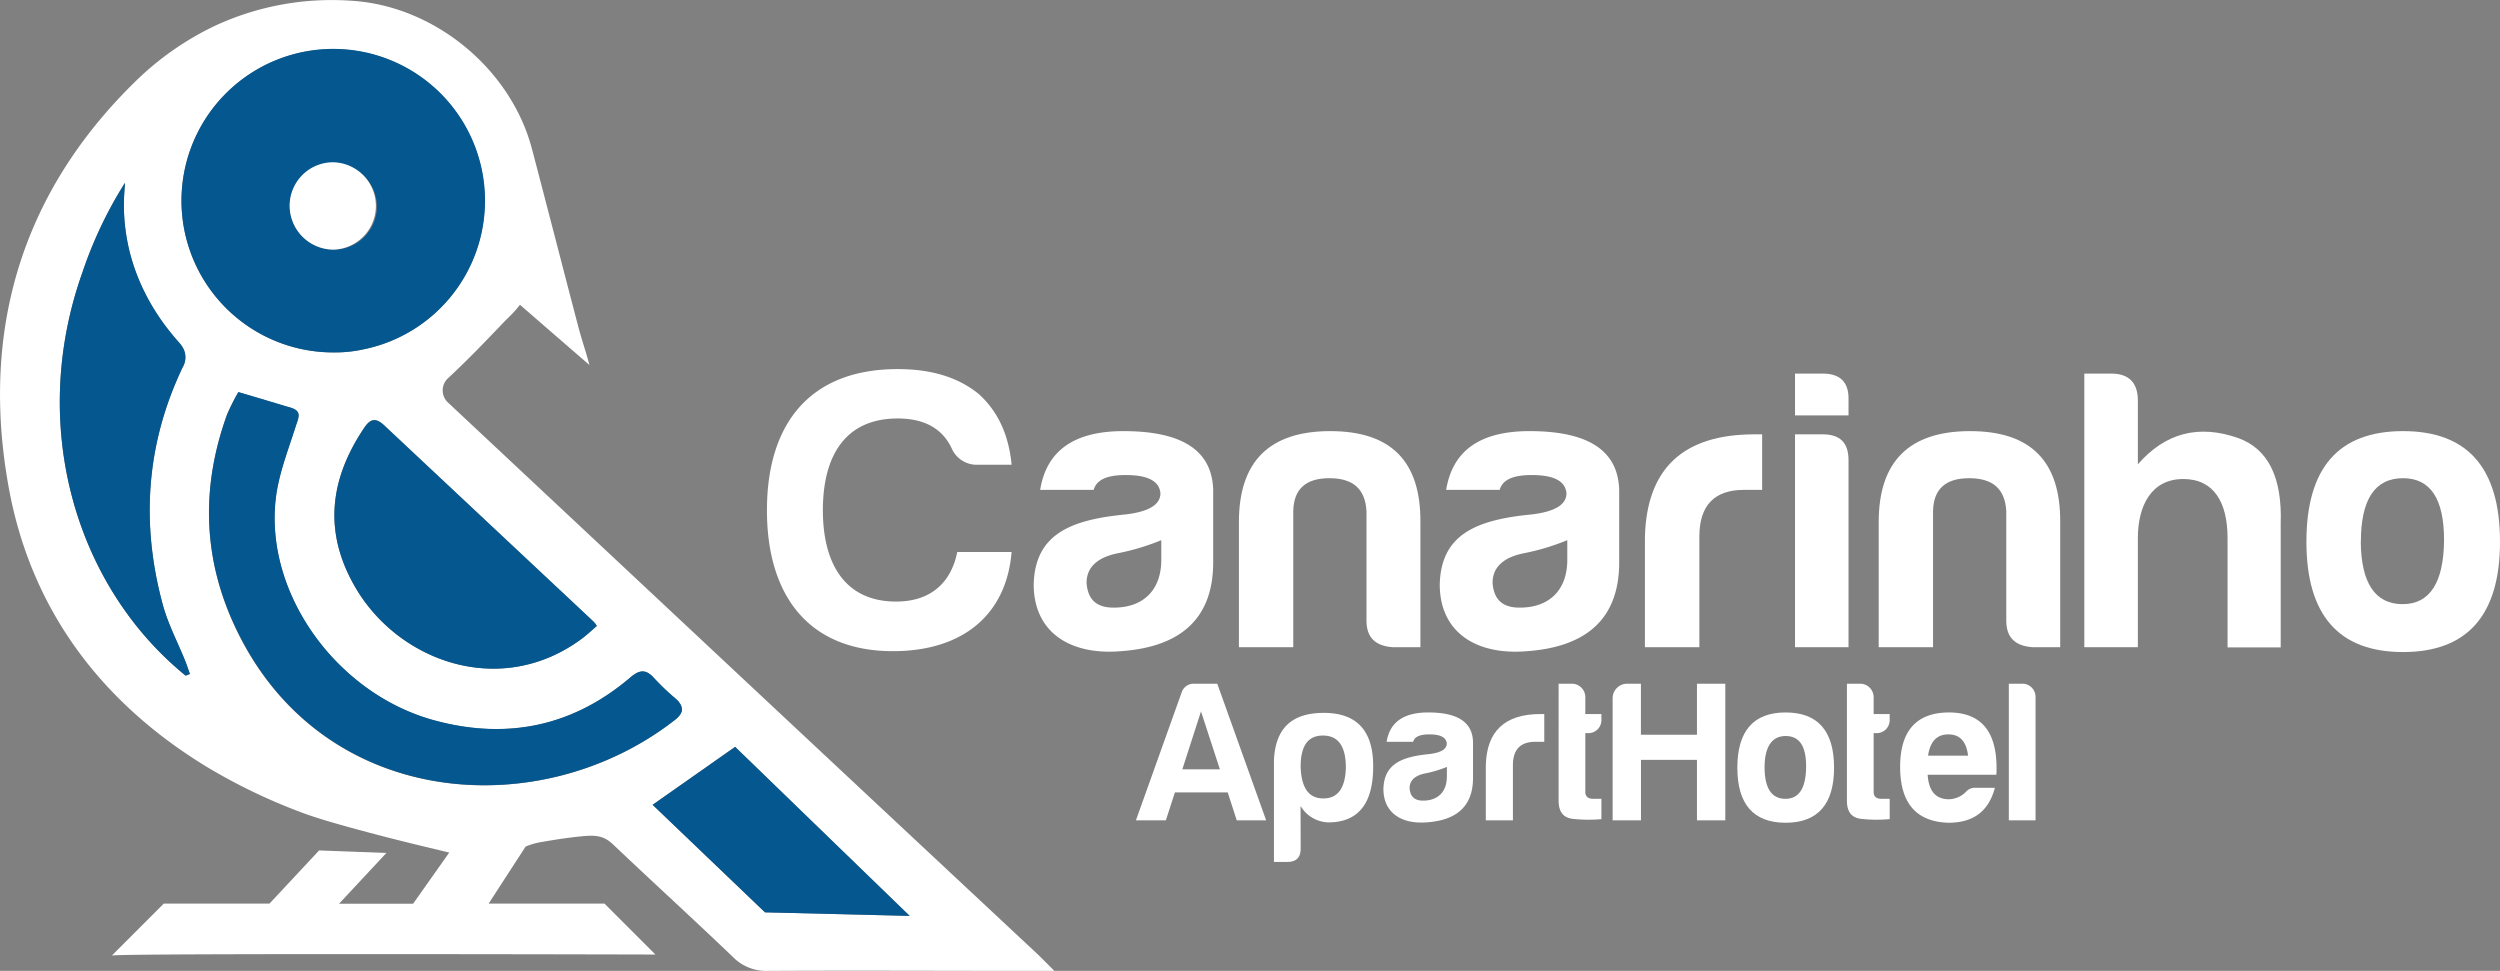 <svg id="Layer_1" xmlns="http://www.w3.org/2000/svg" viewBox="0 0 705.66 274.05"><rect x="0" y="0" width="705.66" height="274.05" fill="#808080" stroke="none"/><defs><style>.cls-1{fill:#fff;}.cls-2{fill:#05578f;}</style></defs><path class="cls-1" d="M307.22,281.25h-6.07c-24.9,0-49.82-.14-74.74,0a13.2,13.2,0,0,1-10-4c-11.17-10.7-22.6-21.1-33.8-31.74-2.6-2.46-4.94-2.62-8.62-2.27-4.46.43-7.85,1-11.74,1.67a18.3,18.3,0,0,0-4.29,1.26l-10.42,16.08h32.69l14.38,14.38s-151.22-.41-153.43.29l14.66-14.67H85.68l14-15,19,.7-13.37,14.34h20.9l10.2-14.44c-1.59-.4-8.24-1.95-16-3.91C111.72,241.72,101.6,239,96,237a161.68,161.68,0,0,1-28-13.33C38,205.41,18.17,179,12,144.39,4.19,100.81,15.47,62,47.46,30.55a83.17,83.17,0,0,1,23-16.15,78.36,78.36,0,0,1,38.15-7c23.37,1.32,45,19,51.08,41.57,1.2,4.51,2.36,9,3.54,13.52,3.2,12.27,6.36,24.53,9.58,36.8.95,3.66,2.21,7.26,3.17,10.93v0c-6.55-5.66-12.49-10.82-19.61-17a27.93,27.93,0,0,1-2.63,3c-.58.58-1.16,1.14-1.73,1.72-5.15,5.39-9.7,10.17-15.77,15.87,0,0,0,0,0,0a4.67,4.67,0,0,0-.19,7q41.07,38.46,82.12,76.89,42.12,39.42,84.25,78.77C303.44,277.45,305,279,307.22,281.25Zm-81.68-16.53,40.83,1L217.11,218l-23.29,16.36Zm-23.48-57.1a2.47,2.47,0,0,0,0-.47,1.91,1.91,0,0,0-.06-.33c0-.15-.1-.31-.16-.48a2.89,2.89,0,0,0-.15-.31,3.54,3.54,0,0,0-.35-.51,1.86,1.86,0,0,1-.21-.31l-.62-.62-.22-.19,0,0a67.66,67.66,0,0,1-6.12-5.85l-.21-.22c-.14-.15-.27-.27-.41-.4s-.31-.27-.46-.39l-.39-.27a1.6,1.6,0,0,0-.45-.23,3.76,3.76,0,0,0-.37-.16,1.9,1.9,0,0,0-.46-.1l-.35-.05a2.52,2.52,0,0,0-.48.05,2,2,0,0,0-.35.06,5.52,5.52,0,0,0-.53.18c-.09.06-.21.07-.33.13s-.4.24-.6.37l-.29.18a9.68,9.68,0,0,0-.95.75c-16.31,13.89-35,17.69-55.53,12.05-27.05-7.42-47.36-35.19-44.67-61.91.72-7.17,3.51-14.14,5.72-21.1.79-2.42,1.82-4.24-1.49-5.21a5,5,0,0,0-.66-.19l-8.31-2.49-5.74-1.7a59.18,59.18,0,0,0-3.18,6.3c-7.23,20-6.93,39.9,2,59.37,24,52.32,86.54,56.6,124.5,26.78a6.5,6.5,0,0,0,.89-.82,1.84,1.84,0,0,0,.21-.25,4.4,4.4,0,0,0,.39-.52c.06-.12.11-.21.15-.31s.14-.33.2-.48A1.76,1.76,0,0,0,202.06,207.62Zm-24-23.74a6,6,0,0,0-1.13-1.42q-29.41-27.6-58.85-55.18c-2.44-2.29-4-1.94-5.77.81-9.75,14.59-11.43,29.51-2.33,45,12.31,21,41.07,31.24,63.81,14.4C175.22,186.46,176.92,184.91,178.07,183.88Zm-66.29-78a42.8,42.8,0,1,0-8.1.78h.39A37.14,37.14,0,0,0,111.78,105.9ZM62,197.91l1.2-.47c-.45-1.26-.85-2.54-1.36-3.78-2.11-5.23-4.78-10.27-6.26-15.67-6.28-23-4.74-45.5,5.58-67.15a5.5,5.5,0,0,0,.37-4.86,7.66,7.66,0,0,0-1.43-2.15c-19.75-22.09-14.87-44.06-15.27-45-.2.33-.39.65-.6,1A117,117,0,0,0,32.91,84C17.58,126.87,30.66,172.43,62,197.91Z" transform="translate(-9.61 -7.2)"></path><polygon class="cls-2" points="256.76 258.52 215.93 257.52 184.21 227.17 207.5 210.82 256.76 258.52"></polygon><path class="cls-2" d="M202.08,207.15a2.47,2.47,0,0,1,0,.47,1.76,1.76,0,0,1,0,.31c-.06.15-.12.32-.2.48s-.09.19-.15.31a4.4,4.4,0,0,1-.39.52,1.84,1.84,0,0,1-.21.25,6.5,6.5,0,0,1-.89.82c-38,29.82-100.47,25.54-124.5-26.78-9-19.47-9.25-39.34-2-59.37a59.18,59.18,0,0,1,3.18-6.3l5.74,1.7,8.31,2.49a5,5,0,0,1,.66.19c3.31,1,2.28,2.79,1.49,5.21-2.21,7-5,13.93-5.72,21.1C84.63,175.27,104.94,203,132,210.46c20.54,5.64,39.22,1.84,55.53-12.05a9.68,9.68,0,0,1,.95-.75l.29-.18c.2-.13.41-.27.6-.37s.24-.07.33-.13a5.52,5.52,0,0,1,.53-.18,2,2,0,0,1,.35-.06,2.52,2.52,0,0,1,.48-.05l.35.05a1.9,1.9,0,0,1,.46.1,3.76,3.76,0,0,1,.37.16,1.6,1.6,0,0,1,.45.23l.39.27c.15.12.31.25.46.39s.27.25.41.4l.21.22a67.66,67.66,0,0,0,6.12,5.85l0,0,.22.19.62.62a1.86,1.86,0,0,0,.21.31,3.54,3.54,0,0,1,.35.51,2.89,2.89,0,0,1,.15.31c.06.17.12.33.16.48A1.91,1.91,0,0,1,202.08,207.15Z" transform="translate(-9.61 -7.2)"></path><path class="cls-2" d="M176.94,182.46a6,6,0,0,1,1.13,1.42c-1.15,1-2.85,2.58-4.27,3.64-22.74,16.84-51.5,6.59-63.81-14.4-9.1-15.52-7.42-30.44,2.33-45,1.82-2.75,3.33-3.1,5.77-.81Q147.48,154.89,176.94,182.46Z" transform="translate(-9.61 -7.2)"></path><path class="cls-2" d="M146.52,63.85a42.82,42.82,0,0,1-34.74,42.05,37.14,37.14,0,0,1-7.71.78h-.39a42.84,42.84,0,1,1,42.84-42.83ZM116,65.5a12.31,12.31,0,0,0-24.61-.35,12.41,12.41,0,0,0,12.46,12.52A12.25,12.25,0,0,0,116,65.5Z" transform="translate(-9.61 -7.2)"></path><path class="cls-1" d="M103.58,53a12.33,12.33,0,0,1,.25,24.65A12.41,12.41,0,0,1,91.37,65.15,12.26,12.26,0,0,1,103.58,53Z" transform="translate(-9.61 -7.2)"></path><path class="cls-2" d="M63.22,197.44l-1.2.47C30.66,172.43,17.58,126.87,32.91,84A117,117,0,0,1,44.25,59.84c.21-.33.4-.65.6-1,.4.91-4.48,22.88,15.27,45A7.66,7.66,0,0,1,61.55,106a5.5,5.5,0,0,1-.37,4.86C50.86,132.49,49.32,155,55.6,178c1.48,5.4,4.15,10.44,6.26,15.67C62.37,194.9,62.77,196.18,63.22,197.44Z" transform="translate(-9.61 -7.2)"></path><path class="cls-1" d="M261.64,191c-23.74,0-35.55-15.67-35.55-39.75,0-24.88,12.49-39.87,36.91-39.87,9.43,0,17,2.27,22.83,7,5.46,4.89,8.52,11.59,9.32,20h-9.54a7.7,7.7,0,0,1-7.39-4.66c-2.61-5.56-7.72-8.4-15.22-8.4-14.65,0-21.12,10.34-21.12,25.9,0,15.1,6.24,25.78,20.67,25.78,9.88,0,15.56-5.45,17.26-14h15.34C293.67,180.91,281.18,191,261.64,191Z" transform="translate(-9.61 -7.2)"></path><path class="cls-1" d="M318.31,145.47h-15.1c1.81-11.13,9.65-16.58,23.51-16.58,16.58,0,25,5.45,25.33,16.58v20.45c0,16.58-10,24-26.24,25.1-14.42,1.14-24.42-5.56-24.42-18.85.34-14.43,10.79-18.29,26-19.77,6.48-.79,9.77-2.72,9.77-6-.34-3.4-3.52-5.11-9.77-5.11C322.06,141.27,319.11,142.63,318.31,145.47Zm19.09,19.77v-5.57a65.23,65.23,0,0,1-12,3.64c-6,1.13-9.09,4-9.09,8.4.34,4.77,2.84,7,7.61,7C332.29,178.75,337.4,173.76,337.4,165.24Z" transform="translate(-9.61 -7.2)"></path><path class="cls-1" d="M402.82,189.89c-5-.34-7.5-2.73-7.5-7.5v-30.9c-.34-6.24-3.75-9.31-10.45-9.31s-10.11,3.07-10.22,9.31v38.4H359.31V154.56c0-17.15,8.64-25.67,25.79-25.67s25.56,8.52,25.44,25.67v35.33Z" transform="translate(-9.61 -7.2)"></path><path class="cls-1" d="M432.91,145.47h-15.1c1.81-11.13,9.65-16.58,23.51-16.58,16.58,0,25,5.45,25.33,16.58v20.45c0,16.58-10,24-26.24,25.1C426,192.16,416,185.46,416,172.17c.34-14.43,10.79-18.29,26-19.77,6.48-.79,9.77-2.72,9.77-6-.34-3.4-3.52-5.11-9.77-5.11C436.66,141.27,433.71,142.63,432.91,145.47ZM452,165.24v-5.57a65.23,65.23,0,0,1-12,3.64c-6,1.13-9.09,4-9.09,8.4.34,4.77,2.84,7,7.61,7C446.88,178.75,452,173.76,452,165.24Z" transform="translate(-9.61 -7.2)"></path><path class="cls-1" d="M473.91,158.88c.46-19.43,10.79-29.08,30.9-29.08H507v15.67h-5.11c-8.41,0-12.61,4.43-12.61,13.18v31.24H473.91Z" transform="translate(-9.61 -7.2)"></path><path class="cls-1" d="M524.11,112.65c5,0,7.39,2.5,7.27,7.38v4.43h-15.1V112.65Zm0,17.15c4.89,0,7.27,2.38,7.27,7.27v52.82h-15.1V129.8Z" transform="translate(-9.61 -7.2)"></path><path class="cls-1" d="M583.41,189.89c-5-.34-7.5-2.73-7.5-7.5v-30.9c-.34-6.24-3.75-9.31-10.45-9.31s-10.11,3.07-10.22,9.31v38.4H539.9V154.56c0-17.15,8.63-25.67,25.79-25.67s25.55,8.52,25.44,25.67v35.33Z" transform="translate(-9.61 -7.2)"></path><path class="cls-1" d="M625.88,142.41c-9,0-12.83,7.49-12.83,16.69v30.79H597.94V112.65h7.61c5,0,7.5,2.61,7.5,7.61v18c7.72-8.86,17.15-11.36,28.39-7.39q12.62,4.6,11.93,24.2v34.87h-15V159.1C638.37,149,634.51,142.41,625.88,142.41Z" transform="translate(-9.61 -7.2)"></path><path class="cls-1" d="M715.27,160.13c0,20.67-9.2,31.12-27.37,31.12s-27.27-10.45-27.27-31.12c0-20.9,9.09-31.24,27.27-31.24S715.27,139.23,715.27,160.13Zm-39.3,0c.11,11.7,4.09,17.6,11.81,17.6s11.59-6.13,11.7-18.06c0-11.7-3.86-17.49-11.58-17.49C679.94,142.18,676,148.2,676,160.13Z" transform="translate(-9.61 -7.2)"></path><path class="cls-1" d="M353.2,200.19,367,238.75H358.7l-2.55-7.88H341.24l-2.55,7.88h-8.45l12.87-36a3.56,3.56,0,0,1,3.74-2.55Zm-9.86,24.16h10.6L348.61,208Z" transform="translate(-9.61 -7.2)"></path><path class="cls-1" d="M376.74,246.75q0,3.74-3.74,3.74h-3.8V221.8c.4-9,5-13.38,14.06-13.38q14,0,13.95,15.13c0,10.21-4,15.48-12,15.77a9.35,9.35,0,0,1-8.5-4.65Zm6.41-14.18c4.08,0,6.18-2.89,6.35-8.68,0-6.06-2.16-9.07-6.47-9.07s-6.35,3-6.29,9.07C377,229.68,379.06,232.57,383.15,232.57Z" transform="translate(-9.61 -7.2)"></path><path class="cls-1" d="M408.5,216.58H401c.91-5.56,4.83-8.28,11.74-8.28,8.28,0,12.48,2.72,12.65,8.28v10.21c0,8.27-5,12-13.1,12.53-7.2.56-12.19-2.78-12.19-9.42.17-7.2,5.38-9.12,13-9.86,3.23-.4,4.88-1.36,4.88-3-.17-1.7-1.76-2.55-4.88-2.55C410.37,214.48,408.89,215.16,408.5,216.58Zm9.52,9.87v-2.78a33,33,0,0,1-6,1.81c-3,.57-4.53,2-4.53,4.2.17,2.38,1.41,3.51,3.8,3.51C415.47,233.19,418,230.7,418,226.45Z" transform="translate(-9.61 -7.2)"></path><path class="cls-1" d="M429,223.27c.22-9.7,5.38-14.52,15.42-14.52h1.08v7.83h-2.55c-4.2,0-6.3,2.21-6.3,6.58v15.59H429Z" transform="translate(-9.61 -7.2)"></path><path class="cls-1" d="M457.89,214.14h-.8v16.61c0,1.25.74,1.93,2.22,1.93h2.32v5.73a40.69,40.69,0,0,1-7.94-.06c-2.83-.28-4.19-2-4.14-5.38V200.19h3.92a3.8,3.8,0,0,1,3.62,3.8v4.76h4.54v1.65A3.67,3.67,0,0,1,457.89,214.14Z" transform="translate(-9.61 -7.2)"></path><path class="cls-1" d="M468.78,200.19h4v14.4h15.82v-14.4h8v38.56h-8V221.68H472.8v17.07h-8V204.33A4.09,4.09,0,0,1,468.78,200.19Z" transform="translate(-9.61 -7.2)"></path><path class="cls-1" d="M527.3,223.89c0,10.32-4.6,15.54-13.67,15.54S500,234.21,500,223.89s4.54-15.59,13.61-15.59S527.3,213.46,527.3,223.89Zm-19.62,0c.05,5.84,2,8.79,5.89,8.79s5.79-3.06,5.84-9-1.92-8.73-5.78-8.73S507.68,217.94,507.68,223.89Z" transform="translate(-9.61 -7.2)"></path><path class="cls-1" d="M539.26,214.14h-.79v16.61c0,1.25.74,1.93,2.21,1.93H543v5.73a40.59,40.59,0,0,1-7.93-.06c-2.84-.28-4.2-2-4.14-5.38V200.19h3.91a3.81,3.81,0,0,1,3.63,3.8v4.76H543v1.65A3.67,3.67,0,0,1,539.26,214.14Z" transform="translate(-9.61 -7.2)"></path><path class="cls-1" d="M559.56,239.43c-9.07-.28-13.61-5.56-13.61-15.76s4.6-15.31,13.73-15.37c9.52,0,14,5.84,13.44,17.58h-19.4c.29,4.59,2.27,6.92,6,6.92a7,7,0,0,0,4.87-2.16,3.29,3.29,0,0,1,2.55-1.08h5.56C571,235.92,566.93,239.43,559.56,239.43Zm-5.72-18.94h11.28c-.45-4-2.32-6-5.56-6S554.4,216.52,553.84,220.49Z" transform="translate(-9.61 -7.2)"></path><path class="cls-1" d="M584.17,203.88v34.87h-7.54V200.19h3.92A3.7,3.7,0,0,1,584.17,203.88Z" transform="translate(-9.61 -7.2)"></path></svg>